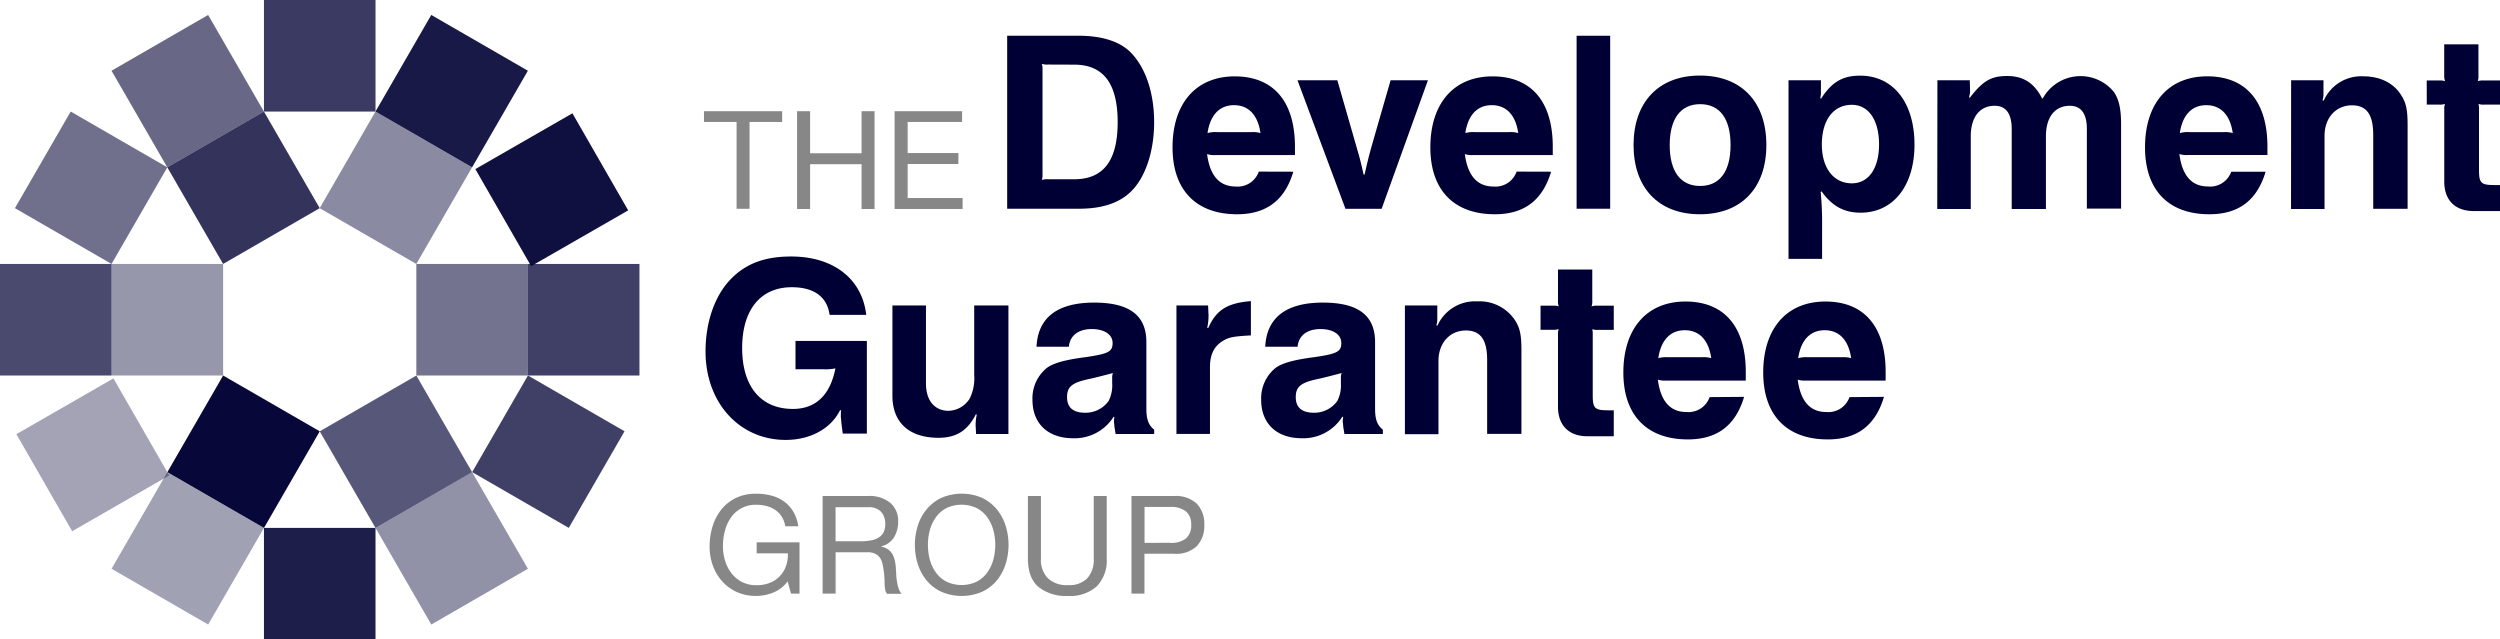 <svg xmlns="http://www.w3.org/2000/svg" width="492.99" height="126.1" viewBox="0 0 492.99 126.1">
  <g id="Development_Guarantee_Group_PRIMARY" data-name="Development Guarantee Group PRIMARY" transform="translate(-63.01 -62.95)">
    <path id="Path_57" data-name="Path 57" d="M201.83,87V84.88h15.42V87h-6.43v17.12h-2.56V87Z" fill="#878787"/>
    <path id="Path_58" data-name="Path 58" d="M222.76,84.88v8.29h10.15V84.88h2.56v19.28h-2.56V95.33H222.76v8.83h-2.57V84.88Z" fill="#878787"/>
    <path id="Path_59" data-name="Path 59" d="M252.73,84.88V87H242v6.13h10v2.16H242V102h10.83v2.16H239.42V84.88Z" fill="#878787"/>
    <path id="Path_60" data-name="Path 60" d="M215.49,179.8a9.27,9.27,0,0,1-7.23-.13,8.64,8.64,0,0,1-2.89-2.15,9.34,9.34,0,0,1-1.81-3.1,11,11,0,0,1-.62-3.65,13.6,13.6,0,0,1,.58-4,9.86,9.86,0,0,1,1.73-3.33,8.33,8.33,0,0,1,2.86-2.28,8.87,8.87,0,0,1,4-.85,11.831,11.831,0,0,1,3,.36,7.731,7.731,0,0,1,2.48,1.15,6.85,6.85,0,0,1,1.84,2,7.941,7.941,0,0,1,1,2.91h-2.57a5,5,0,0,0-.7-1.91,4.53,4.53,0,0,0-1.27-1.31,5.55,5.55,0,0,0-1.71-.77,7.92,7.92,0,0,0-2-.25,5.847,5.847,0,0,0-5.05,2.55,8,8,0,0,0-1.18,2.62,12.11,12.11,0,0,0-.38,3,9.66,9.66,0,0,0,.44,2.9,7.37,7.37,0,0,0,1.27,2.46,6.09,6.09,0,0,0,2.06,1.7,6.17,6.17,0,0,0,2.85.63,6.91,6.91,0,0,0,2.67-.48,5.51,5.51,0,0,0,3.16-3.34,6.46,6.46,0,0,0,.35-2.47h-6.15V169.9h8.45V180H219l-.68-2.41a6.33,6.33,0,0,1-2.83,2.21Z" fill="#878787"/>
    <path id="Path_61" data-name="Path 61" d="M234.26,160.76a6.38,6.38,0,0,1,4.31,1.35,4.66,4.66,0,0,1,1.55,3.7,5.83,5.83,0,0,1-.8,3.07,4.05,4.05,0,0,1-2.55,1.81v.06a3.31,3.31,0,0,1,1.36.54,3,3,0,0,1,.84.9,4,4,0,0,1,.46,1.18,11.173,11.173,0,0,1,.23,1.35c0,.46.06.94.08,1.43a11.346,11.346,0,0,0,.14,1.43,7.829,7.829,0,0,0,.31,1.33,3.23,3.23,0,0,0,.6,1.13h-2.86a1.59,1.59,0,0,1-.36-.82,6.43,6.43,0,0,1-.12-1.14,10.938,10.938,0,0,0-.06-1.37,9.781,9.781,0,0,0-.16-1.43A12.5,12.5,0,0,0,237,174a3.15,3.15,0,0,0-.51-1.11,2.54,2.54,0,0,0-.92-.76,3.39,3.39,0,0,0-1.51-.28h-6.27V180h-2.56V160.76Zm.54,8.74a3.6,3.6,0,0,0,1.42-.52,2.89,2.89,0,0,0,1-1,3.63,3.63,0,0,0,.36-1.72,3.49,3.49,0,0,0-.81-2.38,3.33,3.33,0,0,0-2.62-.91h-6.37v6.72h5.35a10.35,10.35,0,0,0,1.67-.19Z" fill="#878787"/>
    <path id="Path_62" data-name="Path 62" d="M244,166.6a9.64,9.64,0,0,1,1.74-3.22,8.58,8.58,0,0,1,2.89-2.25,10.17,10.17,0,0,1,8.05,0,8.58,8.58,0,0,1,2.89,2.25,9.64,9.64,0,0,1,1.74,3.22,12.71,12.71,0,0,1,0,7.59,9.78,9.78,0,0,1-1.74,3.23,8.5,8.5,0,0,1-2.89,2.22,10.17,10.17,0,0,1-8.05,0,8.5,8.5,0,0,1-2.89-2.22,9.781,9.781,0,0,1-1.74-3.23,12.71,12.71,0,0,1,0-7.59Zm2.36,6.67a7.859,7.859,0,0,0,1.19,2.55,6,6,0,0,0,2.08,1.82,7,7,0,0,0,6,0,5.9,5.9,0,0,0,2.08-1.82,7.861,7.861,0,0,0,1.19-2.55,11.35,11.35,0,0,0,0-5.75,8,8,0,0,0-1.19-2.55,6,6,0,0,0-2.08-1.82,7,7,0,0,0-6,0,6.09,6.09,0,0,0-2.08,1.82,8,8,0,0,0-1.19,2.55,11.35,11.35,0,0,0,0,5.75Z" fill="#878787"/>
    <path id="Path_63" data-name="Path 63" d="M279.24,178.62a7.92,7.92,0,0,1-5.62,1.85,8.71,8.71,0,0,1-5.81-1.77q-2.1-1.77-2.1-5.63V160.76h2.57v12.31a5.22,5.22,0,0,0,1.38,3.93,5.45,5.45,0,0,0,4,1.33A4.94,4.94,0,0,0,277.4,177a5.44,5.44,0,0,0,1.29-3.93V160.76h2.56v12.31a7.28,7.28,0,0,1-2.01,5.55Z" fill="#878787"/>
    <path id="Path_64" data-name="Path 64" d="M294.58,160.76a6,6,0,0,1,4.41,1.5,5.64,5.64,0,0,1,1.5,4.19,5.74,5.74,0,0,1-1.5,4.22,5.89,5.89,0,0,1-4.41,1.48h-5.89V180h-2.56V160.76Zm-.87,9.23a4.57,4.57,0,0,0,3.2-.89,3.37,3.37,0,0,0,1-2.65,3.32,3.32,0,0,0-1-2.63,4.72,4.72,0,0,0-3.2-.9h-5V170Z" fill="#878787"/>
    <path id="Path_65" data-name="Path 65" d="M228.65,143.87c-1.81,3.63-5.87,5.83-10.71,5.83-9.14,0-15.8-7.37-15.8-17.43,0-5.36,1.54-10.21,4.29-13.52,3.07-3.59,7-5.22,12.58-5.22,8.34,0,14,4.38,14.82,11.51H226.6c-.46-3.54-3.07-5.45-7.45-5.45-6.15,0-9.79,4.43-9.79,12s3.68,12,10,12c4.52,0,7.37-2.75,8.39-8a9.591,9.591,0,0,1-2.33.18h-5.54v-5.59h14.07v18.27H229.2l-.28-2.14c0-.42-.1-.94-.1-1.22a11.32,11.32,0,0,1,.05-1.25Z" fill="#000034"/>
    <path id="Path_66" data-name="Path 66" d="M255.44,144.66c-1.63,3.22-3.86,4.62-7.36,4.62-5.78,0-9.09-3-9.09-8.3v-17.8h6.62V138.6c0,3.31,1.68,5.36,4.47,5.36a5.08,5.08,0,0,0,4.15-2.42,9,9,0,0,0,.89-4.66v-13.7h6.75v25.35h-6.38l-.09-1.72a9.321,9.321,0,0,1,.23-2.1Z" fill="#000034"/>
    <path id="Path_67" data-name="Path 67" d="M282.61,145.13a9.08,9.08,0,0,1-8,4.24c-4.94,0-8-2.89-8-7.55a7.71,7.71,0,0,1,2.75-6.25c1.26-1,3.68-1.67,7.64-2.18,4.57-.66,5.41-1.08,5.41-2.8s-1.68-2.75-4.1-2.75c-2.66,0-4.33,1.3-4.52,3.49h-6.38c.27-5.77,4.14-8.71,11.37-8.71,6.94,0,10.29,2.52,10.29,7.78v13.1c0,2.19.42,3.26,1.54,4.19v.84H283l-.24-1.54c0-.42-.09-.74-.09-.93s.05-.51.09-.89Zm-.28-7.5a2.931,2.931,0,0,1,.14-1.12c-2.43.65-3.36.88-4.43,1.12-3.59.74-4.61,1.53-4.61,3.63s1.25,3.08,3.58,3.08a5.58,5.58,0,0,0,4.62-2.33,6.77,6.77,0,0,0,.7-3.45Z" fill="#000034"/>
    <path id="Path_68" data-name="Path 68" d="M295,123.18h6.24l.09,2a10.471,10.471,0,0,1-.27,2.42h.23c1.54-3.5,3.73-4.9,8.39-5.27v6.76c-3.36.18-4.38.37-5.5,1.07-1.77,1.07-2.57,2.7-2.57,5.22v13.14H295Z" fill="#000034"/>
    <path id="Path_69" data-name="Path 69" d="M327.71,145.13a9.08,9.08,0,0,1-8,4.24c-4.94,0-8-2.89-8-7.55a7.71,7.71,0,0,1,2.75-6.25c1.26-1,3.68-1.67,7.65-2.18,4.56-.66,5.4-1.08,5.4-2.8s-1.68-2.75-4.1-2.75c-2.66,0-4.33,1.3-4.52,3.49h-6.38c.28-5.77,4.14-8.71,11.37-8.71,6.94,0,10.29,2.52,10.29,7.78v13.1c0,2.19.42,3.26,1.54,4.19v.84h-7.59l-.24-1.54c0-.42-.09-.74-.09-.93s.05-.51.09-.89Zm-.28-7.5a2.93,2.93,0,0,1,.14-1.12c-2.43.65-3.36.88-4.43,1.12-3.59.74-4.61,1.53-4.61,3.63s1.26,3.08,3.59,3.08a5.57,5.57,0,0,0,4.61-2.33,6.77,6.77,0,0,0,.7-3.45Z" fill="#000034"/>
    <path id="Path_70" data-name="Path 70" d="M340.05,123.18h6.39v2.89a4.64,4.64,0,0,1-.19,1.07h.23a8.11,8.11,0,0,1,7.83-4.76,8.39,8.39,0,0,1,7.46,3.73c1,1.59,1.26,2.89,1.26,6v16.4h-6.76V133.94c0-4-1.31-5.82-4.2-5.82-3.16,0-5.4,2.47-5.4,6v14.45h-6.62Z" fill="#000034"/>
    <path id="Path_71" data-name="Path 71" d="M366.8,123.23h2.42a3,3,0,0,1,1.16.14,3.11,3.11,0,0,1-.14-1.17v-6.1H377v6.1a3.11,3.11,0,0,1-.14,1.17,2.85,2.85,0,0,1,1.12-.14h3.26V128h-3.12a2.85,2.85,0,0,1-1.12-.14,4.708,4.708,0,0,1,.09,1.16v11.84c0,2.61.38,3,3.08,3h1.07v5.12h-5.17c-3.68,0-5.83-2.14-5.83-5.82V129a3.091,3.091,0,0,1,.14-1.16,3,3,0,0,1-1.16.14H366.8Z" fill="#000034"/>
    <path id="Path_72" data-name="Path 72" d="M406.94,141.21c-1.68,5.64-5.31,8.39-11.09,8.39-8.11,0-12.72-4.8-12.72-13.19,0-8.71,4.66-14,12.25-14s11.89,4.9,11.89,13.89V138H391.56a4.78,4.78,0,0,1-1.63-.18c.56,4.24,2.42,6.38,5.64,6.38a4.42,4.42,0,0,0,4.57-2.94Zm-8.25-7.82a5.61,5.61,0,0,1,1.77.18c-.51-3.54-2.33-5.5-5.22-5.5s-4.7,2-5.22,5.5a6.121,6.121,0,0,1,1.82-.18Z" fill="#000034"/>
    <path id="Path_73" data-name="Path 73" d="M434.52,141.21c-1.67,5.64-5.31,8.39-11.09,8.39-8.11,0-12.72-4.8-12.72-13.19,0-8.71,4.66-14,12.26-14s11.88,4.9,11.88,13.89V138H419.14a4.78,4.78,0,0,1-1.63-.18c.56,4.24,2.43,6.38,5.64,6.38a4.41,4.41,0,0,0,4.57-2.94Zm-8.25-7.82a5.7,5.7,0,0,1,1.78.18c-.52-3.54-2.33-5.5-5.22-5.5s-4.71,2-5.22,5.5a6.06,6.06,0,0,1,1.81-.18Z" fill="#000034"/>
    <path id="Path_74" data-name="Path 74" d="M261.62,70h14.17c4.47,0,8,1.12,10.11,3.21,3,3,4.7,8,4.7,13.84s-1.77,11.05-4.7,13.8c-2.33,2.19-5.64,3.26-10.11,3.26H261.62Zm8,5.68a3.11,3.11,0,0,1-1.17-.14,3.11,3.11,0,0,1,.14,1.17V97.28a3,3,0,0,1-.14,1.16,3.22,3.22,0,0,1,1.17-.14h5.21c5.78,0,8.58-3.68,8.58-11.27s-2.8-11.33-8.58-11.33Z" fill="#000034"/>
    <path id="Path_75" data-name="Path 75" d="M318.05,96.81c-1.68,5.64-5.32,8.39-11.09,8.39-8.11,0-12.73-4.8-12.73-13.19,0-8.71,4.66-14,12.26-14s11.88,4.89,11.88,13.89v1.63h-15.7a4.54,4.54,0,0,1-1.63-.19c.56,4.24,2.42,6.39,5.64,6.39a4.4,4.4,0,0,0,4.56-2.94ZM309.8,89a5.35,5.35,0,0,1,1.77.19c-.51-3.54-2.33-5.5-5.22-5.5s-4.71,2-5.22,5.5A5.78,5.78,0,0,1,303,89Z" fill="#000034"/>
    <path id="Path_76" data-name="Path 76" d="M326.73,78.78,330,90.15c1,3.45,1.22,4.1,1.91,7.22h.19c.7-3.12.89-3.87,1.87-7.27l3.26-11.32h7.36l-9.13,25.35h-7.13l-9.46-25.35Z" fill="#000034"/>
    <path id="Path_77" data-name="Path 77" d="M368.88,96.81c-1.68,5.64-5.31,8.39-11.09,8.39-8.11,0-12.72-4.8-12.72-13.19,0-8.71,4.66-14,12.25-14s11.89,4.89,11.89,13.89v1.63H353.5a4.54,4.54,0,0,1-1.63-.19c.56,4.24,2.43,6.39,5.64,6.39a4.41,4.41,0,0,0,4.57-2.94ZM360.63,89a5.32,5.32,0,0,1,1.77.19c-.51-3.54-2.33-5.5-5.22-5.5s-4.7,2-5.21,5.5a5.72,5.72,0,0,1,1.81-.19Z" fill="#000034"/>
    <path id="Path_78" data-name="Path 78" d="M373.91,70h6.62v34.11h-6.62Z" fill="#000034"/>
    <path id="Path_79" data-name="Path 79" d="M411.33,91.55c0,8.48-4.94,13.65-13.1,13.65s-13.09-5.2-13.09-13.65,4.94-13.7,13.09-13.7S411.33,83,411.33,91.55Zm-19.06,0c0,5.22,2.14,8.07,6,8.07s6-2.85,6-8.07-2.14-8.06-6-8.06-6,2.88-6,8.1Z" fill="#000034"/>
    <path id="Path_80" data-name="Path 80" d="M422.09,78.78v2.56a6.294,6.294,0,0,1-.14,1l.18.05c2.1-3.27,4.24-4.52,7.69-4.52,6.53,0,10.72,5.31,10.72,13.6,0,8.11-4.19,13.42-10.62,13.42-3.22,0-5.6-1.25-7.69-4.19l-.19.09a61.666,61.666,0,0,1,.28,6.62V114H415.7V78.78Zm.18,12.67c0,4.66,2.33,7.65,5.92,7.65,3.31,0,5.36-2.94,5.36-7.69s-2.05-7.79-5.36-7.79C424.56,83.62,422.27,86.61,422.27,91.45Z" fill="#000034"/>
    <path id="Path_81" data-name="Path 81" d="M445.06,78.78h6.38l.05,1.58v.93c-.05.14-.1.47-.19.89h.19c2.56-3.31,4.19-4.24,7.31-4.24s5.32,1.3,6.9,4.42h.14a8.49,8.49,0,0,1,14-1.3c1,1.44,1.44,3.31,1.44,6.38v16.64h-6.75V88.38c0-3-1.12-4.57-3.36-4.57-2.94,0-4.71,2.24-4.71,6v14.35h-6.75V88.38c0-3-1.12-4.57-3.36-4.57-2.94,0-4.71,2.24-4.71,6v14.35h-6.61Z" fill="#000034"/>
    <path id="Path_82" data-name="Path 82" d="M509.78,96.81c-1.68,5.64-5.31,8.39-11.09,8.39-8.11,0-12.69-4.8-12.69-13.2,0-8.71,4.66-14,12.26-14s11.88,4.89,11.88,13.89v1.63H494.4a4.54,4.54,0,0,1-1.63-.19c.56,4.24,2.42,6.39,5.64,6.39A4.4,4.4,0,0,0,503,96.81ZM501.53,89a5.35,5.35,0,0,1,1.77.19c-.51-3.54-2.33-5.5-5.22-5.5s-4.71,2-5.22,5.5a5.78,5.78,0,0,1,1.82-.19Z" fill="#000034"/>
    <path id="Path_83" data-name="Path 83" d="M514.81,78.78h6.38v2.89a4.638,4.638,0,0,1-.19,1.07l.24.05A8.09,8.09,0,0,1,529.07,78c3.3,0,6,1.35,7.45,3.73,1,1.58,1.26,2.89,1.26,6v16.4H531V89.54c0-4-1.3-5.82-4.19-5.82-3.17,0-5.41,2.47-5.41,6v14.45h-6.61Z" fill="#000034"/>
    <path id="Path_84" data-name="Path 84" d="M541.55,78.82H544a3.11,3.11,0,0,1,1.17.14A3,3,0,0,1,545,77.8V71.69h6.75V77.8a3,3,0,0,1-.14,1.16,2.85,2.85,0,0,1,1.12-.14H556v4.76h-3.12a2.85,2.85,0,0,1-1.12-.14,4.181,4.181,0,0,1,.1,1.16V96.44c0,2.61.37,3,3.07,3H556v5.13h-5.17c-3.68,0-5.82-2.14-5.82-5.82V84.6a3,3,0,0,1,.14-1.16,3.11,3.11,0,0,1-1.17.14h-2.42Z" fill="#000034"/>
    <rect id="Rectangle_76" data-name="Rectangle 76" width="22" height="22" transform="translate(137.053 84.95) rotate(-60)" fill="#000034" opacity="0.9"/>
    <rect id="Rectangle_77" data-name="Rectangle 77" width="22" height="22" transform="translate(115.06 62.95)" fill="#000034" opacity="0.77"/>
    <rect id="Rectangle_78" data-name="Rectangle 78" width="22" height="22" transform="translate(85.003 76.898) rotate(-30)" fill="#000034" opacity="0.59"/>
    <rect id="Rectangle_79" data-name="Rectangle 79" width="22" height="22" transform="translate(65.951 104) rotate(-60)" fill="#000034" opacity="0.56"/>
    <rect id="Rectangle_80" data-name="Rectangle 80" width="22" height="22" transform="translate(63.01 115)" fill="#000034" opacity="0.71"/>
    <rect id="Rectangle_81" data-name="Rectangle 81" width="22.076" height="22.076" transform="translate(66.238 148.566) rotate(-29.887)" fill="#000034" opacity="0.36"/>
    <rect id="Rectangle_82" data-name="Rectangle 82" width="22" height="22" transform="translate(85.009 175.107) rotate(-60)" fill="#000034" opacity="0.37"/>
    <rect id="Rectangle_83" data-name="Rectangle 83" width="22" height="22" transform="translate(115.06 167.05)" fill="#000034" opacity="0.88"/>
    <rect id="Rectangle_84" data-name="Rectangle 84" width="22" height="22" transform="translate(137.06 167.054) rotate(-30)" fill="#000034" opacity="0.43"/>
    <rect id="Rectangle_85" data-name="Rectangle 85" width="22" height="22" transform="translate(156.116 156.049) rotate(-60)" fill="#000034" opacity="0.75"/>
    <rect id="Rectangle_86" data-name="Rectangle 86" width="22" height="22" transform="translate(167.11 115)" fill="#000034" opacity="0.75"/>
    <rect id="Rectangle_87" data-name="Rectangle 87" width="22.076" height="22.076" transform="translate(156.747 96.294) rotate(-29.887)" fill="#000034" opacity="0.94"/>
    <rect id="Rectangle_88" data-name="Rectangle 88" width="22" height="22" transform="translate(126.051 104.002) rotate(-60)" fill="#000034" opacity="0.46"/>
    <rect id="Rectangle_89" data-name="Rectangle 89" width="22" height="22" transform="translate(96.004 95.946) rotate(-30)" fill="#000034" opacity="0.8"/>
    <rect id="Rectangle_90" data-name="Rectangle 90" width="22" height="22" transform="translate(85.01 115)" fill="#000034" opacity="0.41"/>
    <rect id="Rectangle_91" data-name="Rectangle 91" width="22" height="22" transform="translate(96.011 156.056) rotate(-60)" fill="#000034" opacity="0.97"/>
    <rect id="Rectangle_92" data-name="Rectangle 92" width="22" height="22" transform="translate(126.058 148.006) rotate(-30)" fill="#000034" opacity="0.66"/>
    <rect id="Rectangle_93" data-name="Rectangle 93" width="22" height="22" transform="translate(145.11 115)" fill="#000034" opacity="0.55"/>
  </g>
</svg>
